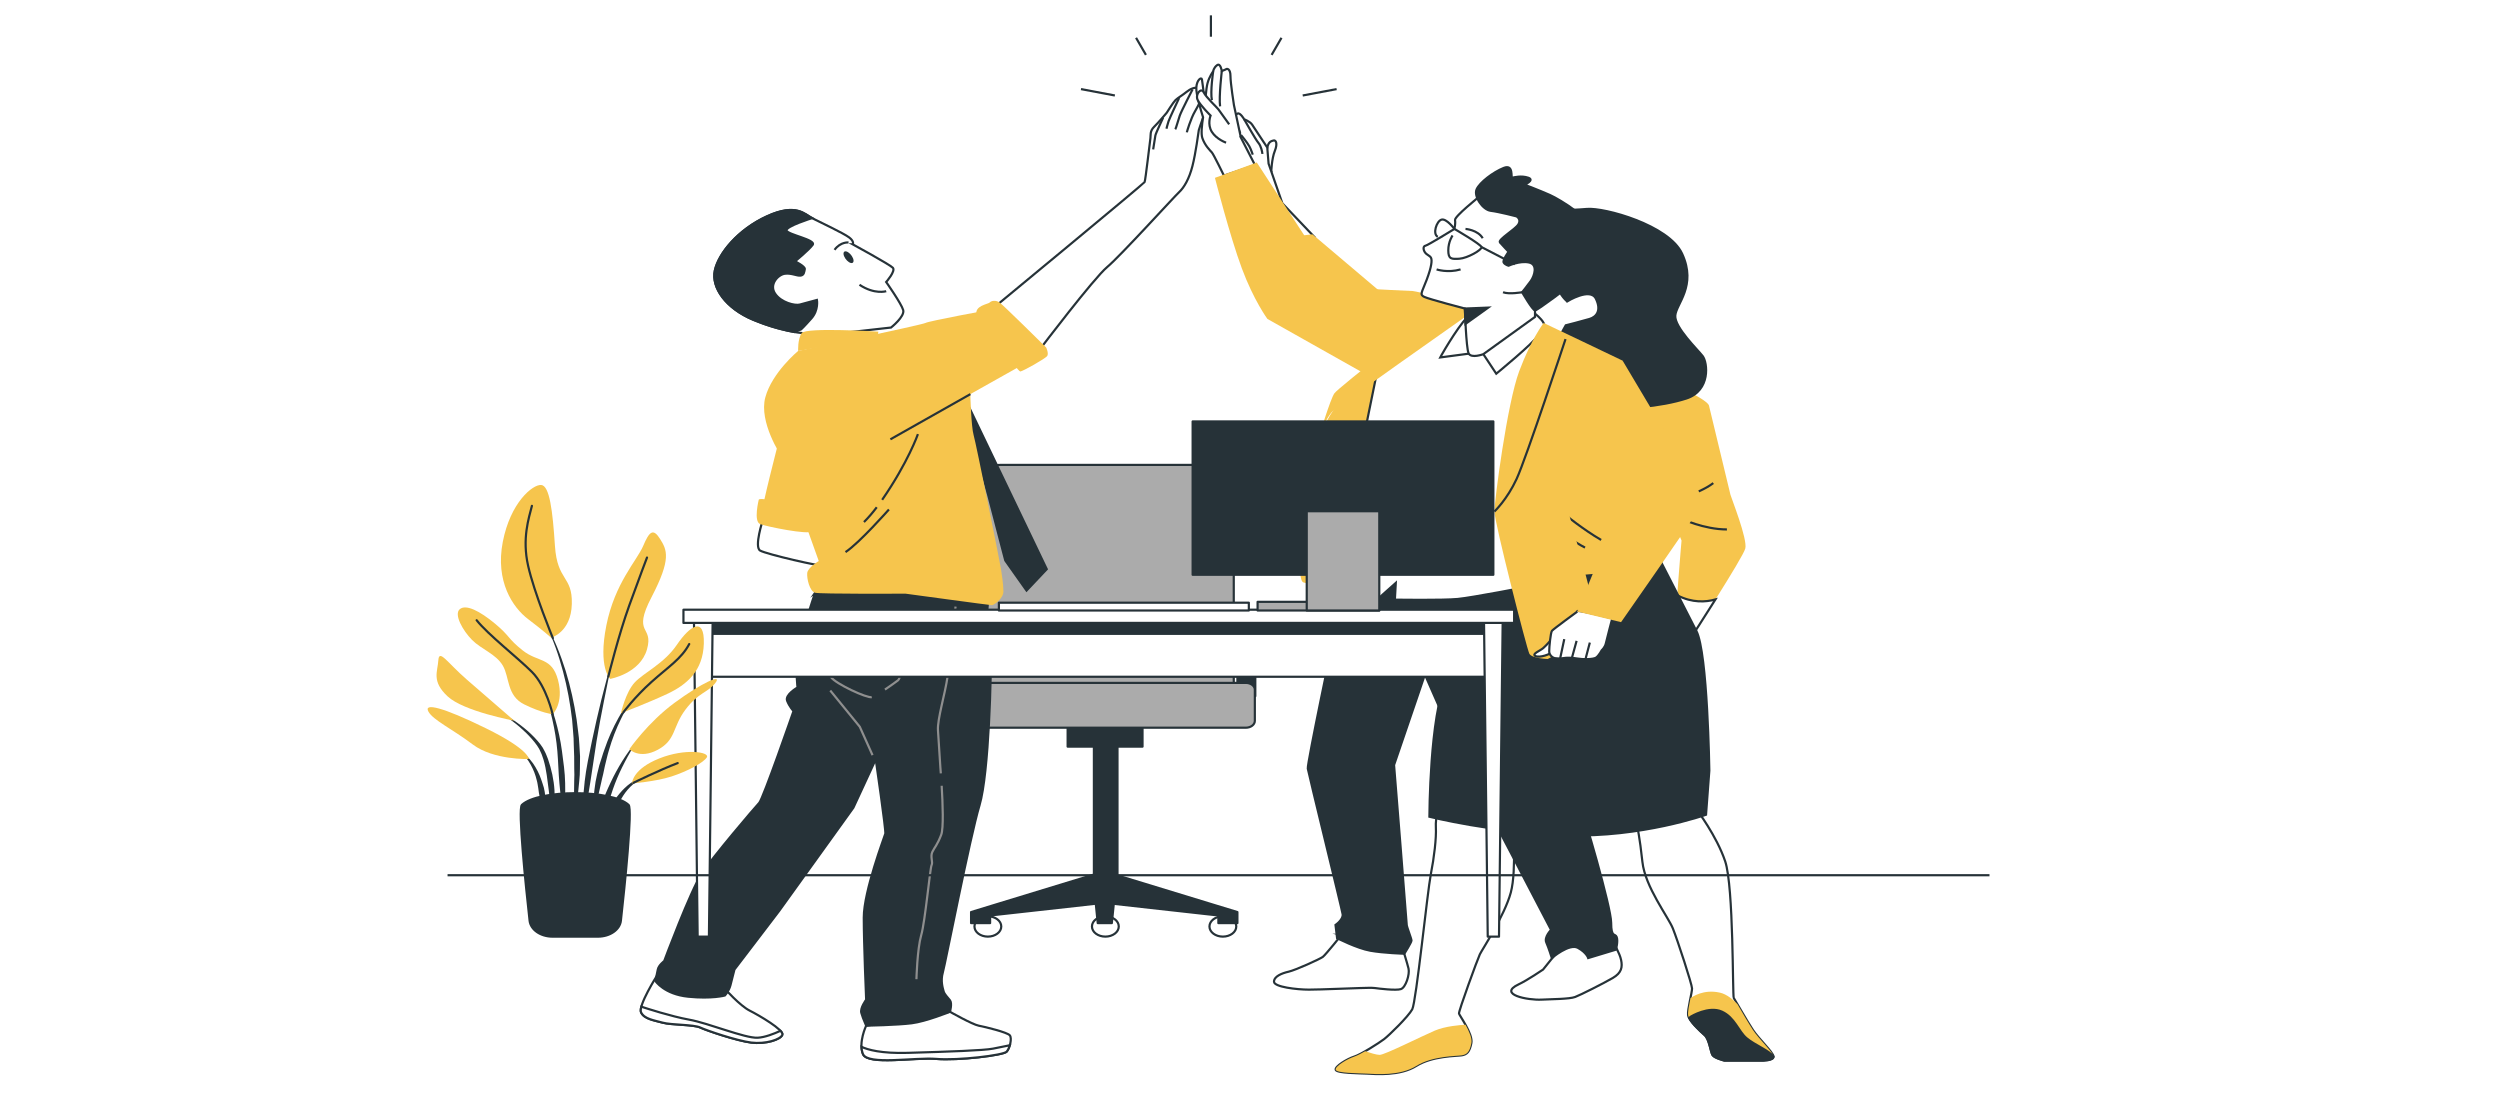 <svg xmlns="http://www.w3.org/2000/svg" width="1140" height="500" viewBox="0 0 1140 500" fill="none"><rect x="0" y="0" width="1140" height="500" fill="#808080" stroke="none"/><g clip-path="url(#clip0_87_2)"><rect width="1140" height="500" fill="white"></rect><path d="M446.381 292.73H438.217V317.443H446.381V292.73Z" fill="#263238" stroke="#263238" stroke-linecap="round" stroke-linejoin="round"></path><path d="M572.418 292.73H564.254V317.443H572.418V292.73Z" fill="#263238" stroke="#263238" stroke-linecap="round" stroke-linejoin="round"></path><path d="M456.082 212.005H551.736C557.731 212.005 562.597 215.687 562.597 220.223V328.077H445.221V220.223C445.221 215.687 450.087 212.005 456.082 212.005Z" fill="#ABABAB" stroke="#263238" stroke-linecap="round" stroke-linejoin="round"></path><path d="M450.463 427.098C453.841 427.098 456.579 425.027 456.579 422.471C456.579 419.915 453.841 417.843 450.463 417.843C447.086 417.843 444.348 419.915 444.348 422.471C444.348 425.027 447.086 427.098 450.463 427.098Z" fill="white" stroke="#263238" stroke-linecap="round" stroke-linejoin="round"></path><path d="M510.16 422.471C510.16 419.917 507.419 417.843 504.045 417.843C500.67 417.843 497.929 419.917 497.929 422.471C497.929 425.024 500.67 427.098 504.045 427.098C507.419 427.098 510.16 425.024 510.16 422.471Z" fill="white" stroke="#263238" stroke-linecap="round" stroke-linejoin="round"></path><path d="M563.742 422.471C563.742 419.917 561 417.843 557.626 417.843C554.251 417.843 551.51 419.917 551.51 422.471C551.51 425.024 554.251 427.098 557.626 427.098C561 427.098 563.742 425.024 563.742 422.471Z" fill="white" stroke="#263238" stroke-linecap="round" stroke-linejoin="round"></path><path d="M509.573 399.205V322.856H498.818V398.715L498.426 398.92L442.811 415.904V420.931H451.488V417.454L499.676 412.085L500.565 420.931H506.997L507.886 412.142L555.577 417.454V420.931H564.254V415.904L509.573 399.205Z" fill="#263238" stroke="#263238" stroke-linecap="round" stroke-linejoin="round"></path><path d="M520.991 331.304H486.842V340.457H520.991V331.304Z" fill="#263238" stroke="#263238" stroke-linecap="round" stroke-linejoin="round"></path><path d="M568.08 311.39H439.753C437.474 311.39 435.626 312.788 435.626 314.513V328.716C435.626 330.441 437.474 331.839 439.753 331.839H568.08C570.359 331.839 572.207 330.441 572.207 328.716V314.513C572.207 312.788 570.359 311.39 568.08 311.39Z" fill="#ABABAB" stroke="#263238" stroke-linecap="round" stroke-linejoin="round"></path><path d="M441.937 278.437H431.935C430.047 278.437 428.516 279.595 428.516 281.024V294.771C428.516 296.2 430.047 297.358 431.935 297.358H441.937C443.826 297.358 445.357 296.2 445.357 294.771V281.024C445.357 279.595 443.826 278.437 441.937 278.437Z" fill="#ABABAB" stroke="#263238" stroke-linecap="round" stroke-linejoin="round"></path><path d="M575.371 278.437H565.368C563.48 278.437 561.949 279.595 561.949 281.024V294.771C561.949 296.2 563.48 297.358 565.368 297.358H575.371C577.259 297.358 578.79 296.2 578.79 294.771V281.024C578.79 279.595 577.259 278.437 575.371 278.437Z" fill="#ABABAB" stroke="#263238" stroke-linecap="round" stroke-linejoin="round"></path><path d="M388.868 111.412C388.868 111.412 389.697 110.158 387.211 108.266C384.726 106.374 373.639 101.142 370.31 99.466C366.981 97.79 363.11 92.547 349.808 98.623C336.507 104.698 327.65 115.607 325.978 123.358C324.321 131.109 330.964 140.547 343.437 145.79C355.909 151.034 365.595 151.866 365.595 151.866L366.981 153.758L406.312 149.358C406.312 149.358 412.684 144.331 411.855 141.39C411.027 138.449 404.098 128.601 404.098 128.601C404.098 128.601 408.526 123.574 407.141 122.104C405.755 120.633 388.853 111.412 388.853 111.412H388.868Z" fill="white" stroke="#263238" stroke-miterlimit="10"></path><path d="M372.524 136.774C372.524 136.774 366.981 138.244 364.767 138.871C362.552 139.498 356.18 138.028 353.409 133.844C350.637 129.661 354.795 125.25 357.837 124.828C360.88 124.406 363.381 125.877 365.038 125.672C366.695 125.466 366.695 123.996 366.981 122.742C367.252 121.488 362.552 119.174 362.552 119.174C362.552 119.174 368.924 113.931 370.581 111.628C372.238 109.326 359.223 107.012 358.666 105.131C358.109 103.25 370.295 99.466 370.295 99.466C366.966 97.79 363.095 92.547 349.793 98.623C336.492 104.698 327.635 115.607 325.963 123.358C324.306 131.109 330.949 140.547 343.422 145.79C351.586 149.221 358.545 150.76 362.387 151.421L365.309 150.19C365.309 150.19 366.695 148.936 370.024 145.163C373.353 141.39 372.524 136.774 372.524 136.774Z" fill="#263238" stroke="#263238" stroke-miterlimit="10"></path><path d="M386.925 110.569C386.925 110.569 383.325 110.147 380.553 113.92" stroke="#263238" stroke-miterlimit="10"></path><path d="M404.113 132.784C404.113 132.784 398.856 134.46 391.926 129.854" stroke="#263238" stroke-miterlimit="10"></path><path d="M388.416 116.712C389.381 118.16 389.501 119.585 388.673 119.904C387.859 120.211 386.413 119.3 385.449 117.852C384.485 116.404 384.364 114.979 385.193 114.66C386.006 114.353 387.452 115.264 388.416 116.712Z" fill="#263238"></path><path d="M400.512 151.239C400.512 151.239 367.553 149.141 365.61 151.866C363.667 154.59 363.953 160.038 363.953 160.038L400.241 153.746L400.512 151.227V151.239Z" fill="#F6C54D"></path><path d="M454.154 139.464C454.154 139.464 521.533 83.828 521.94 83.018C522.347 82.209 524.38 64.233 524.591 62.991C524.787 61.737 524.26 59.799 526.248 57.861C528.237 55.935 532.018 51.421 532.018 51.421C532.018 51.421 535.015 46.634 536.009 45.665C537.004 44.696 539.474 43.237 541.071 41.903C542.683 40.57 545.078 39.521 546.358 40.273C547.639 41.026 548.241 44.172 548.241 44.172C548.241 44.172 549.928 44.194 550.44 46.144C550.968 48.093 546.825 58.272 546.659 59.309C546.494 60.346 545.243 69.944 543.752 75.723C542.276 81.502 539.956 85.514 537.666 87.623C535.377 89.732 510.989 116.644 504.858 121.785C498.727 126.926 474.505 158.853 474.505 158.853L454.169 139.464H454.154Z" fill="white" stroke="#263238" stroke-miterlimit="10"></path><path d="M530.361 53.712C530.361 53.712 527.001 60.825 526.851 61.794C526.7 62.763 525.841 68.131 525.841 68.131" stroke="#263238" stroke-miterlimit="10"></path><path d="M537.681 44.685C537.681 44.685 533.328 53.883 532.846 55.319C532.349 56.756 531.912 58.694 531.912 58.694" stroke="#263238" stroke-miterlimit="10"></path><path d="M548.226 44.172C548.226 44.172 546.915 47.42 544.957 50.703C542.999 53.986 541.236 60.062 541.191 60.347" stroke="#263238" stroke-miterlimit="10"></path><path d="M543.797 40.798C543.797 40.798 538.691 50.623 537.968 52.732C537.245 54.841 536.266 58.511 535.919 58.979" stroke="#263238" stroke-miterlimit="10"></path><path d="M436.319 174.014L477.322 259.526L468.103 269.284L458.417 255.582L450.795 226.379L436.319 174.014Z" fill="#263238" stroke="#263238" stroke-miterlimit="10"></path><path d="M347.865 237.083C347.865 237.083 343.798 249.394 346.615 251.058C349.432 252.711 375.1 258.638 375.718 257.931C376.35 257.224 376.034 249.405 375.401 247.273C374.769 245.142 370.084 242.304 370.084 242.304L347.865 237.094V237.083Z" fill="white" stroke="#263238" stroke-miterlimit="10"></path><path d="M355.066 201.325C355.066 201.325 346.931 232.592 347.549 233.777C348.182 234.963 369.15 236.855 369.15 236.855L355.066 201.325Z" fill="#F6C54D"></path><path d="M345.997 227.85C345.997 227.85 343.497 237.801 346.63 238.987C349.763 240.172 368.532 243.956 370.099 242.304C371.666 240.651 369.466 233.538 369.466 233.538C369.466 233.538 347.564 225.958 345.997 227.85Z" fill="#F6C54D"></path><path d="M433.185 461.374C433.185 461.374 443.384 467.153 446.291 467.712C449.198 468.259 459.396 470.744 460.481 472.123C461.565 473.502 460.481 477.902 459.02 479.555C457.558 481.208 436.816 483.681 426.994 482.861C417.173 482.04 395.692 485.893 393.508 480.661C391.324 475.429 394.969 467.712 394.969 467.712C394.969 467.712 426.633 462.48 433.185 461.374Z" fill="white" stroke="#263238" stroke-miterlimit="10"></path><path d="M452.843 478.176C448.837 478.996 432.824 479.555 413.904 480.102C401.853 480.455 395.722 478.688 392.845 477.355C392.89 478.495 393.101 479.623 393.523 480.66C395.707 485.892 417.188 482.04 427.009 482.86C436.831 483.681 457.588 481.208 459.035 479.555C459.607 478.894 460.134 477.799 460.481 476.637C457.905 477.15 454.832 477.765 452.843 478.176Z" fill="white" stroke="#263238" stroke-miterlimit="10"></path><path d="M299.617 444.846C299.617 444.846 290.88 458.615 292.341 461.647C293.802 464.679 298.171 465.227 302.163 466.332C306.154 467.438 316.352 467.153 319.275 468.532C322.197 469.911 336.01 474.596 342.563 475.417C349.116 476.238 356.03 474.038 356.753 471.838C357.476 469.638 346.193 463.027 341.825 460.827C337.457 458.627 330.542 450.91 330.542 450.91L299.602 444.846H299.617Z" fill="white" stroke="#263238" stroke-miterlimit="10"></path><path d="M314.168 464.952C306.064 463.482 294.811 459.834 292.446 459.048C292.145 460.176 292.07 461.088 292.341 461.647C293.802 464.679 298.17 465.226 302.162 466.332C306.169 467.437 316.352 467.152 319.275 468.532C322.197 469.911 336.01 474.596 342.563 475.416C349.116 476.237 356.03 474.037 356.753 471.837C356.903 471.404 356.557 470.777 355.894 470.059C352.851 471.45 348.709 473.057 345.47 473.205C339.641 473.479 323.266 466.594 314.168 464.941V464.952Z" fill="white" stroke="#263238" stroke-miterlimit="10"></path><path d="M371.696 270.299C371.696 270.299 363.667 293.666 363.305 300.277C362.944 306.888 363.667 313.5 363.667 313.5C363.667 313.5 357.837 316.805 358.937 319.564C360.022 322.322 361.844 324.248 361.844 324.248C361.844 324.248 348.016 364.178 346.193 366.116C344.371 368.053 325.089 390.623 319.983 398.34C314.891 406.057 302.87 438.246 302.87 438.246C302.87 438.246 300.325 440.173 299.963 442.099C299.602 444.026 298.878 447.331 298.878 447.331C298.878 447.331 302.885 453.395 313.806 454.49C324.728 455.595 330.542 453.942 330.542 453.942C330.542 453.942 332.365 452.016 333.088 449.258C333.811 446.499 334.911 442.099 334.911 442.099L355.292 415.381L389.139 368.316L399.338 346.282C399.338 346.282 404.068 378.78 403.706 380.159C403.344 381.538 393.885 406.296 393.885 418.413C393.885 430.53 394.969 455.869 394.969 455.869C394.969 455.869 392.062 459.722 392.785 461.933L393.508 464.133L394.969 467.712C394.969 467.712 409.159 467.438 415.712 466.606C422.264 465.786 433.185 461.374 433.185 461.374C433.185 461.374 434.27 457.522 433.185 456.142C432.101 454.763 430.64 453.384 430.278 452.016C429.917 450.637 428.817 447.331 429.917 443.478C431.001 439.626 442.284 381.812 446.652 367.221C451.021 352.62 452.105 305.532 451.744 296.994C451.382 288.457 449.921 282.393 449.921 282.393L450.644 272.476C450.644 272.476 430.263 265.865 412.789 265.044C395.316 264.223 374.211 266.697 374.211 266.697L371.681 270.31L371.696 270.299Z" fill="#263238" stroke="#263238" stroke-miterlimit="10"></path><path d="M378.595 314.879L392.062 331.407L397.876 344.356" stroke="#8F8F8F" stroke-miterlimit="10"></path><path d="M403.54 314.446C406.086 312.736 408.602 310.901 409.521 310.205C411.343 308.826 413.889 289.825 414.25 289.004" stroke="#8F8F8F" stroke-miterlimit="10"></path><path d="M376.772 291.466C376.772 291.466 376.772 305.783 378.957 308.815C381.141 311.847 395.331 318.458 397.515 317.899" stroke="#8F8F8F" stroke-miterlimit="10"></path><path d="M380.779 285.14C380.779 285.14 400.437 282.667 413.166 285.961" stroke="#263238" stroke-miterlimit="10"></path><path d="M429.404 358.308C429.886 366.389 430.323 377.765 429.179 380.706C427.356 385.391 426.271 386.212 425.172 388.423C424.087 390.623 425.533 393.108 424.81 394.487C424.087 395.866 421.903 420.077 420.08 426.403C418.257 432.741 417.896 446.51 417.896 446.51" stroke="#8F8F8F" stroke-miterlimit="10"></path><path d="M435.731 276.602C435.731 276.602 433.185 300.835 432.086 308.552C431.001 316.269 427.356 328.101 427.717 333.059C428.079 338.018 428.802 349.861 428.802 349.861C428.802 349.861 428.892 350.921 429.013 352.665" stroke="#8F8F8F" stroke-miterlimit="10"></path><path d="M418.619 450.078V456.416C418.619 456.416 421.526 456.963 420.803 459.174C420.08 461.374 417.534 463.027 417.534 463.027" stroke="#263238" stroke-miterlimit="10"></path><path d="M363.938 160.039C363.938 160.039 352.023 169.887 348.98 181.206C345.937 192.525 356.18 207.834 356.18 207.834L373.353 255.833C373.353 255.833 368.367 258.763 368.096 261.282C367.824 263.801 369.21 269.671 371.696 270.298C374.196 270.925 412.97 270.72 412.97 270.72C412.97 270.72 451.473 275.963 452.301 275.963C453.13 275.963 457.558 273.034 457.558 269.671C457.558 266.309 456.73 261.498 456.444 259.401C456.157 257.304 445.086 202.18 443.971 198.407C442.856 194.634 442.465 179.724 442.465 179.724L465.662 166.696L469.624 162.832L451.879 141.151C451.879 141.151 423.454 146.406 422.068 147.25C420.683 148.093 363.893 160.039 363.893 160.039H363.938Z" fill="#F6C54D"></path><path d="M445.372 143.727C445.372 143.727 464.126 169.511 465.256 169.408C466.386 169.306 476.81 163.492 477.548 162.296C478.301 161.099 477.051 158.454 477.051 158.454C477.051 158.454 457.543 139.145 455.781 137.925C454.018 136.706 452 137.161 451.307 137.937C450.614 138.712 444.091 139.384 445.357 143.727H445.372Z" fill="#F6C54D"></path><path d="M442.495 179.725L406.011 200.333" stroke="#263238" stroke-miterlimit="10"></path><path d="M399.804 231.304C397.922 233.777 395.978 236.068 393.975 238.052" stroke="#263238" stroke-miterlimit="10"></path><path d="M418.574 197.95C418.574 197.95 414.13 210.717 402.26 227.917" stroke="#263238" stroke-miterlimit="10"></path><path d="M405.348 232.317C405.348 232.317 391.866 247.614 385.554 251.752" stroke="#263238" stroke-miterlimit="10"></path><path d="M579.694 78.321C579.694 78.321 579.89 72.348 581.321 68.814C582.737 65.292 581.727 63.753 580.718 64.061C579.709 64.369 578.489 64.517 577.886 67.275C577.284 70.034 577.073 71.413 577.073 73.1C577.073 74.787 579.709 78.309 579.709 78.309L579.694 78.321Z" fill="white" stroke="#263238" stroke-miterlimit="10"></path><path d="M557.806 60.903C558.168 60.425 560.473 62.305 562.069 63.411C561.437 62.431 561.271 62.374 560.247 60.687C559.027 58.692 559.253 57.541 559.433 57.005C559.976 55.409 564.299 58.954 565.564 60.801C564.916 59.319 563.591 56.241 563.29 55.318C562.883 54.087 563.094 52.411 564.299 51.796C565.519 51.18 567.342 54.406 567.342 54.406C567.342 54.406 569.978 55.329 570.987 56.857L577.871 67.275L578.474 74.627L584.755 92.717L599.337 108.048L583.249 113.964L573.819 97.014C573.819 97.014 571.394 95.487 569.571 93.333C568.245 91.771 567.025 85.98 566.302 81.296C565.941 80.52 565.414 79.267 565.067 77.716C564.48 75.106 563.41 68.996 563.41 68.996C563.41 68.996 560.322 66.204 558.65 64.323C557.671 63.206 557.339 61.53 557.821 60.903H557.806Z" fill="white" stroke="#263238" stroke-miterlimit="10"></path><path d="M565.926 61.61C565.926 61.61 568.697 64.893 569.707 66.751C570.535 68.279 571.258 70.524 571.258 70.524" stroke="#263238" stroke-miterlimit="10"></path><path d="M567.342 54.406C567.342 54.406 572.614 63.753 573.819 65.132C575.039 66.512 575.642 69.43 575.642 70.193" stroke="#263238" stroke-miterlimit="10"></path><path d="M562.069 63.411C562.069 63.411 566.001 66.204 566.483 67.013C566.965 67.822 568.502 72.234 568.502 72.234" stroke="#263238" stroke-miterlimit="10"></path><path d="M689.688 374.96C689.688 374.96 691.737 396.526 688.92 407.013C686.103 417.499 675.83 433.036 674.805 435.179C673.781 437.31 665.044 461.202 665.3 462.182C665.556 463.162 671.717 471.506 670.949 475.587C670.181 479.668 668.9 480.83 666.581 481.218C664.276 481.605 653.234 481.412 645.793 486.074C638.351 490.736 627.31 489.767 623.454 489.573C619.597 489.379 609.595 489.379 609.083 487.829C608.571 486.279 614.476 482.779 617.549 481.811C620.622 480.842 628.846 475.598 631.151 473.843C633.456 472.088 642.193 463.55 643.985 460.244C645.778 456.939 650.914 406.443 652.451 398.669C653.987 390.895 655.012 382.163 654.756 377.308C654.5 372.452 656.036 369.728 656.036 369.728L689.658 374.971L689.688 374.96Z" fill="white" stroke="#263238" stroke-miterlimit="10"></path><path d="M617.564 481.799C618.709 481.435 620.546 480.488 622.535 479.36C624.689 480.089 627.702 481.024 629.118 481.024C631.422 481.024 648.369 472.475 654.274 469.956C659.064 467.916 665.858 467.391 668.268 467.277C669.834 470.104 671.371 473.444 670.964 475.598C670.196 479.679 668.916 480.842 666.596 481.229C664.291 481.617 653.249 481.423 645.808 486.085C638.367 490.747 627.325 489.778 623.469 489.585C619.613 489.391 609.61 489.391 609.098 487.841C608.586 486.29 614.491 482.791 617.564 481.822V481.799Z" fill="#F6C54D"></path><path d="M773.713 369.237C773.713 369.237 782.766 381.115 786.683 392.753C790.599 404.402 789.997 454.18 790.599 455.092C791.202 456.004 796.64 465.602 799.351 469.705C802.063 473.82 808.706 479.975 808.706 481.81C808.706 483.646 803.87 483.634 802.966 483.634H786.366C786.366 483.634 781.847 482.494 780.928 481.127C780.024 479.759 779.422 473.82 777.313 471.996C775.204 470.172 770.067 465.374 769.766 462.866C769.465 460.358 771.574 452.596 771.574 450.761C771.574 448.925 764.931 428.613 762.822 423.358C760.713 418.103 750.153 404.402 748.933 392.992C747.713 381.582 746.523 376.555 746.523 376.555L773.683 369.249L773.713 369.237Z" fill="white" stroke="#263238" stroke-miterlimit="10"></path><path d="M784.167 452.608C787.586 453.36 790.584 456.107 792.271 457.897C794.244 461.294 797.468 466.833 799.366 469.706C802.078 473.821 808.721 479.976 808.721 481.811C808.721 483.646 803.885 483.635 802.981 483.635H786.381C786.381 483.635 781.862 482.495 780.943 481.127C780.04 479.76 779.437 473.821 777.328 471.997C775.219 470.173 770.083 465.374 769.781 462.867C769.6 461.373 770.278 458.034 770.851 455.184C771.785 454.477 776.846 451.001 784.152 452.619L784.167 452.608Z" fill="#F6C54D"></path><path d="M802.981 483.635H786.381C786.381 483.635 781.862 482.495 780.943 481.127C780.04 479.759 779.437 473.821 777.328 471.997C775.551 470.458 771.634 466.822 770.263 464.2L771.077 463.551C771.077 463.551 779.196 458.604 785.146 461.305C791.096 464.007 792.678 470.299 796.444 473.445C800.21 476.591 806.521 478.927 808.721 481.811C808.721 483.635 803.885 483.635 802.981 483.635Z" fill="#263238" stroke="#263238" stroke-miterlimit="10"></path><path d="M779.392 185.355C779.392 185.355 788.792 224.293 789.078 225.569C789.364 226.846 796.971 245.847 795.856 250.122C794.727 254.396 771.303 290.473 771.303 290.473C771.303 290.473 765.383 282.996 764.524 282.574C763.665 282.152 766.784 246.497 766.784 246.497L757.474 223.654C757.474 223.654 757.414 200.367 761.436 195.91C765.458 191.453 777.78 183.132 779.392 185.366V185.355Z" fill="#F6C54D"></path><path d="M760.472 228.51C760.472 228.51 773.818 225.923 781.26 220.292" stroke="#263238" stroke-miterlimit="10"></path><path d="M766.678 236.489C766.678 236.489 776.921 241.425 787.466 241.425" stroke="#263238" stroke-miterlimit="10"></path><path d="M782.239 273.352C776.575 282.346 771.303 290.473 771.303 290.473C771.303 290.473 765.383 282.995 764.524 282.574C764.208 282.414 764.434 277.558 764.84 271.46C771.664 275.005 777.855 274.572 782.239 273.352Z" fill="white" stroke="#263238" stroke-miterlimit="10"></path><path d="M755.275 252.048C755.275 252.048 768.441 277.718 773.562 287.76C778.699 297.802 779.452 351.421 779.452 351.421L777.946 371.517C777.946 371.517 748.376 382.027 714.573 380.876C680.771 379.736 651.803 372.429 651.803 372.429C651.803 372.429 651.954 325.9 659.501 310.375C667.048 294.85 672.47 279.085 672.47 279.085L675.001 255.023L755.275 252.059V252.048Z" fill="#263238" stroke="#263238" stroke-miterlimit="10"></path><path d="M771.89 197.926C771.348 198.941 758.318 231.119 758.318 231.119C758.318 231.119 755.215 238.802 754.929 239.657C754.642 240.512 755.486 250.542 755.772 251.397C756.058 252.252 758.122 249.972 757.278 252.97C756.435 255.957 752.759 256.173 750.5 257.028C748.24 257.883 731.038 262.579 712.976 262.363C694.915 262.146 674.61 259.376 674.61 259.376C674.61 259.376 671.506 255.102 670.949 253.187C670.392 251.261 671.973 246.918 671.973 246.918L664.396 200.97C664.396 200.97 632.989 169.555 628.696 167.321C624.403 165.087 618.784 161.849 617.172 160.835C615.56 159.82 613.948 157.792 612.879 155.557C611.809 153.323 583.234 113.964 583.234 113.964C583.234 113.964 590.464 108.082 592.347 107.672C594.23 107.261 598.508 106.862 598.508 106.862L635.655 138.311C635.655 138.311 642.886 140.944 644.497 141.56C646.109 142.164 645.838 145.618 645.838 145.618L657.136 149.448L695.051 158.51L713.157 161.815C713.157 161.815 764.358 176.417 767.567 177.637C770.791 178.856 779.633 183.313 779.362 185.342C779.091 187.371 774.27 195.681 774.27 195.681" fill="#F6C54D"></path><path d="M694.147 226.457C702.402 234.812 713.428 244.9 722.768 249.699" stroke="#263238" stroke-miterlimit="10"></path><path d="M681.87 213.188C681.87 213.188 685.772 217.771 691.571 223.812" stroke="#263238" stroke-miterlimit="10"></path><path d="M733.147 247.909C734.608 248.673 736.069 249.368 737.455 249.915" stroke="#263238" stroke-miterlimit="10"></path><path d="M713.745 234.756C713.745 234.756 721.774 241.344 730.119 246.223" stroke="#263238" stroke-miterlimit="10"></path><path d="M639.165 146.644C639.165 146.644 626.828 157.392 627.099 154.144C627.37 150.895 626.029 150.895 630.051 148.467" stroke="#263238" stroke-miterlimit="10"></path><path d="M712.058 104.743C712.058 104.743 697.009 111.525 695.729 113.702C694.448 115.879 693.816 121.214 692.204 122.422C690.607 123.63 681.328 125.329 681.644 127.027C681.961 128.726 685.485 133.809 685.485 133.809C685.485 133.809 684.853 150.041 684.853 151.249C684.853 152.458 686.766 153.187 688.694 153.427C690.607 153.666 695.096 154.635 695.096 154.635V158.51C695.096 158.51 707.584 161.656 708.864 161.656C710.145 161.656 718.46 162.135 718.46 162.135C718.46 162.135 735.421 153.655 740.859 141.549C746.297 129.444 740.859 119.994 734.773 114.42C728.688 108.846 712.042 104.731 712.042 104.731L712.058 104.743Z" fill="white" stroke="#263238" stroke-miterlimit="10"></path><path d="M714.618 137.446C714.618 137.446 725.178 130.903 727.739 136.237C730.3 141.56 728.055 144.467 724.862 145.436C721.668 146.405 713.986 148.343 713.986 148.343C713.986 148.343 706.62 161.178 705.987 166.512C705.354 171.847 700.865 175.962 703.11 179.586C705.354 183.223 708.548 184.67 724.229 185.878C739.91 187.087 757.776 185.343 768.983 181.707C780.19 178.07 778.639 165.281 776.409 162.374C774.165 159.468 763.605 149.3 763.921 143.966C764.238 138.642 773.848 130.435 767.025 115.674C760.999 102.634 731.58 94.552 723.581 95.282C715.582 96.011 708.533 95.282 708.533 99.157C708.533 103.033 708.849 106.909 714.287 112.232C719.725 117.555 716.531 121.681 715.251 122.65C713.971 123.619 709.813 126.765 710.446 130.641C711.078 134.516 714.603 137.423 714.603 137.423L714.618 137.446Z" fill="#263238" stroke="#263238" stroke-miterlimit="10"></path><path d="M696.12 138.882C696.12 138.882 695.006 142.518 687.609 141.401" stroke="#263238" stroke-miterlimit="10"></path><path d="M700.926 119.573C700.926 119.573 700.187 116.917 696.482 116.917" stroke="#263238" stroke-miterlimit="10"></path><path d="M694.569 122.696C693.846 123.802 693.695 124.862 694.237 125.078C694.78 125.283 695.819 124.554 696.557 123.448C697.295 122.343 697.431 121.283 696.889 121.066C696.346 120.849 695.307 121.59 694.569 122.696Z" fill="#263238"></path><path d="M565.82 62.659L562.672 47.909C562.672 47.909 561.09 37.924 561.09 34.641C561.09 31.358 559.509 31.062 558.921 31.666L557.144 32.407C557.144 32.407 556.556 28.532 554.975 29.729C553.393 30.925 553.197 32.555 553.197 32.555C553.197 32.555 551.42 34.938 550.636 37.924C550.305 39.166 550.049 41.161 549.853 43.099L548.859 42.096C548.859 42.096 548.271 37.183 548.075 36.135C547.88 35.086 545.71 36.283 545.515 40.01C545.364 42.917 547.608 50.371 548.603 53.495C548.075 56.846 547.608 61.018 548.271 62.956C549.446 66.386 551.811 68.621 552.61 69.51C553.408 70.399 558.123 80.088 558.123 80.088L572.298 75.323L565.805 62.659H565.82Z" fill="white" stroke="#263238" stroke-miterlimit="10"></path><path d="M560.503 56.698C560.503 56.698 556.36 50.885 555.577 49.847C554.794 48.799 550.064 44.479 548.874 42.096C547.699 39.714 544.942 42.985 546.117 45.527C547.292 48.058 552.022 52.686 552.022 52.686C552.022 52.686 550.44 56.709 552.61 60.14C554.779 63.571 559.102 65.053 559.102 65.053" fill="white"></path><path d="M560.503 56.698C560.503 56.698 556.36 50.885 555.577 49.847C554.794 48.799 550.064 44.479 548.874 42.096C547.699 39.714 544.942 42.985 546.117 45.527C547.292 48.058 552.022 52.686 552.022 52.686C552.022 52.686 550.44 56.709 552.61 60.14C554.779 63.571 559.102 65.053 559.102 65.053" stroke="#263238" stroke-miterlimit="10"></path><path d="M557.144 32.407C557.144 32.407 555.758 44.034 556.36 48.502" stroke="#263238" stroke-miterlimit="10"></path><path d="M553.212 32.555C553.212 32.555 551.826 41.799 552.625 45.675" stroke="#263238" stroke-miterlimit="10"></path><path d="M670.09 139.099C670.09 139.099 645.823 132.704 644.196 132.704C642.569 132.704 625.578 131.781 625.578 131.781L605.483 123.836L573.096 74.081L554.01 81.091C554.01 81.091 560.819 107.707 566.272 122.354C571.725 137.002 577.946 145.437 577.946 145.437L621.284 169.841L623.469 172.11L670.09 139.099Z" fill="#F6C54D"></path><path d="M601.385 199.341C601.385 199.341 592.392 229.045 592.392 244.935C592.392 260.825 592.935 264.951 594.306 265.567C595.661 266.182 611.207 268.245 612.578 268.04C613.948 267.835 618.031 266.798 618.031 266.798C618.031 266.798 637.93 195.419 640.114 186.551C642.298 177.683 645.296 158.294 645.296 158.294C645.296 158.294 622.399 173.146 616.118 178.31C609.836 183.474 610.393 183.679 607.667 187.589C604.94 191.498 601.4 199.352 601.4 199.352L601.385 199.341Z" fill="#F6C54D"></path><path d="M611.779 426.254C611.779 426.254 604.473 435.396 603.193 436.353C601.913 437.311 590.796 442.372 587.617 443.09C584.439 443.808 580.944 445.255 580.944 447.661C580.944 450.066 591.428 451.274 596.836 451.274C602.244 451.274 618.136 450.556 620.034 450.556C621.932 450.556 625.442 450.316 627.024 450.556C628.62 450.795 636.559 451.764 638.788 451.035C641.018 450.316 642.916 444.298 642.283 441.654C641.65 439.009 639.737 432.991 639.737 432.991L611.764 426.254H611.779Z" fill="white" stroke="#263238" stroke-miterlimit="10"></path><path d="M709.045 435.384L703.637 442.121C703.637 442.121 696.527 446.965 692.505 448.857C682.759 453.462 696.648 456.164 702.989 455.833C707.448 455.605 715.703 455.594 718.249 454.625C720.794 453.667 731.279 448.367 735.421 445.962C739.549 443.557 739.865 440.912 739.232 437.789C738.6 434.666 735.738 429.856 735.738 429.856C735.738 429.856 718.896 425.764 714.121 428.647C709.346 431.531 709.03 435.384 709.03 435.384H709.045Z" fill="white" stroke="#263238" stroke-miterlimit="10"></path><path d="M615.831 259.833L608.616 288.501C608.616 288.501 595.993 348.298 596.354 350.475C596.716 352.664 611.885 414.422 612.246 416.872C612.608 419.323 608.993 421.785 608.993 421.785L609.716 427.792C609.716 427.792 618.739 432.432 624.87 433.526C631 434.62 640.385 434.894 640.385 434.894C640.385 434.894 643.639 429.707 643.639 428.887C643.639 428.066 641.47 422.606 641.47 421.785C641.47 420.964 635.685 348.834 635.685 348.834L649.755 307.605C649.755 307.605 668.885 351.284 670.678 354.294C672.486 357.292 707.282 424.031 707.282 424.031C707.282 424.031 704.029 427.302 705.113 429.764C706.198 432.226 707.644 436.866 707.644 436.866C707.644 436.866 715.582 430.038 719.544 432.226C723.506 434.415 724.229 436.866 724.229 436.866L736.852 433.047C736.852 433.047 737.937 429.228 737.214 427.314C736.491 425.399 734.683 427.861 734.683 420.759C734.683 413.658 722.256 371.221 719.725 364.678C717.194 358.124 706.74 345.836 706.74 345.836L702.055 279.758V264.472L615.816 259.833H615.831Z" fill="#263238" stroke="#263238" stroke-miterlimit="10"></path><path d="M676.523 142.427C676.523 142.427 667.213 140.193 663.417 141.469C659.621 142.746 628.394 167.834 627.973 169.43C627.551 171.026 612.065 249.54 609.535 255.593C607.004 261.645 620.908 269.305 620.908 269.305L629.328 272.178L636.484 265.806L636.062 273.454C636.062 273.454 657.964 273.773 664.713 273.135C671.446 272.497 697.566 267.402 697.566 267.402C697.566 267.402 703.05 198.542 703.471 197.266C703.893 195.989 708.111 152.321 708.111 152.321L700.112 148.491L676.523 142.438V142.427Z" fill="white" stroke="#263238" stroke-miterlimit="10"></path><path d="M676.402 161.496L682.292 170.41C682.292 170.41 699.404 156.401 701.362 153.005C703.321 149.608 705.008 149.391 703.893 147.271C702.778 145.151 699.962 143.031 699.962 143.031C699.962 143.031 673.871 142.392 670.512 143.669C667.153 144.946 657.889 160.858 657.332 161.93L656.774 162.99L674.444 160.653L676.402 161.496Z" fill="white" stroke="#263238" stroke-miterlimit="10"></path><path d="M668.464 144.263C668.464 144.263 610.665 184.899 607.667 187.589C604.669 190.279 601.4 199.352 601.4 199.352C601.4 199.352 606.582 182.026 608.495 179.336C610.408 176.658 651.291 144.889 651.291 144.889L662.197 139.11L673.374 141.174L668.464 144.263Z" fill="#F6C54D"></path><path d="M674.715 89.537C674.715 89.537 663.206 98.668 663.493 100.366C663.779 102.065 663.206 104.401 663.206 104.401C663.206 104.401 651.14 111.833 650.026 112.038C648.911 112.255 648.911 113.737 649.739 115.013C650.583 116.29 651.984 116.495 652.541 117.555C653.099 118.615 652.828 121.59 650.583 127.529C648.339 133.468 647.224 134.323 649.468 135.383C651.713 136.443 667.981 140.695 667.981 140.695C667.981 140.695 668.539 158.522 669.669 161.075C670.783 163.617 676.402 161.497 676.402 161.497L699.961 144.513V141.538L718.475 124.771C718.475 124.771 723.521 110.978 717.917 104.39C712.314 97.813 682.849 88.466 682.006 88.261C681.162 88.044 677.231 87.623 674.715 89.537Z" fill="white" stroke="#263238" stroke-miterlimit="10"></path><path d="M695.201 84.226C695.201 84.226 699.977 82.106 696.889 81.046C693.8 79.986 690.441 80.829 689.598 81.046C688.754 81.262 690.441 74.674 685.666 76.589C680.891 78.504 674.73 83.166 673.329 86.357C671.928 89.549 676.131 95.693 679.776 96.126C683.422 96.548 691.556 98.668 691.556 98.668C691.556 98.668 693.801 99.945 692.4 102.281C690.999 104.618 682.864 109.292 683.979 110.557C685.094 111.833 687.911 114.797 687.911 114.797C687.911 114.797 685.109 118.616 685.666 119.676C686.224 120.736 687.911 121.158 687.911 121.158C687.911 121.158 692.957 118.821 697.175 119.676C701.393 120.531 699.705 125.831 698.018 128.168C696.331 130.504 694.087 133.263 694.087 133.263C694.087 133.263 698.862 141.538 699.977 141.538C701.091 141.538 714.844 131.143 720.734 126.469C726.624 121.796 729.155 113.737 727.754 106.943C726.353 100.15 711.485 91.019 706.71 88.899C701.935 86.779 695.201 84.226 695.201 84.226Z" fill="#263238" stroke="#263238" stroke-miterlimit="10"></path><path d="M655.644 108.004C653.114 106.727 655.087 100.789 657.332 100.15C659.576 99.512 663.221 104.391 663.221 104.391C663.221 104.391 675.287 111.401 675.558 112.666C675.845 113.943 669.111 117.761 665.466 117.978C661.82 118.194 660.42 118.194 660.42 114.159C660.42 110.124 662.378 107.366 662.378 107.366" stroke="#263238" stroke-miterlimit="10"></path><path d="M675.558 112.666L690.712 120.52" stroke="#263238" stroke-miterlimit="10"></path><path d="M668.268 104.39C668.268 104.39 673.871 104.811 676.116 108.63" stroke="#263238" stroke-miterlimit="10"></path><path d="M655.087 122.856C655.087 122.856 660.133 124.555 666.023 122.856" stroke="#263238" stroke-miterlimit="10"></path><path d="M694.072 133.263C694.072 133.263 688.182 134.323 685.38 133.263" stroke="#263238" stroke-miterlimit="10"></path><path d="M667.981 140.695L678.647 140.262L668.268 147.694L667.981 140.695Z" fill="#263238" stroke="#263238" stroke-miterlimit="10"></path><path d="M703.893 147.271C703.893 147.271 698.244 154.624 692.746 169.294C687.248 183.975 681.463 228.441 681.463 233.263C681.463 238.085 696.226 295.91 697.386 298.099C698.546 300.287 705.776 300.504 705.776 300.504C705.776 300.504 727.196 289.55 728.356 286.483C729.516 283.417 714.754 231.941 714.754 231.941C714.754 231.941 741.673 165.35 739.94 164.472C738.208 163.594 703.908 147.271 703.908 147.271H703.893Z" fill="#F6C54D"></path><path d="M713.88 154.623C713.88 154.623 695.94 208.949 691.586 218.364C687.248 227.78 681.448 233.262 681.448 233.262" stroke="#263238" stroke-miterlimit="10"></path><path d="M707.885 291.122C707.885 291.122 705.174 294.279 703.712 295.533C702.251 296.798 698.289 298.212 700.172 299.158C702.055 300.104 707.041 298.371 708.292 296.946L707.87 291.11L707.885 291.122Z" fill="white" stroke="#263238" stroke-miterlimit="10"></path><path d="M719.243 278.892C719.243 278.892 708.307 286.871 707.689 287.657C707.072 288.444 706.439 295.066 706.439 296.958C706.439 298.851 708.111 299.956 708.939 300.116C709.768 300.275 711.44 300.275 711.44 300.275L714.151 299.956C714.151 299.956 716.652 299.797 719.153 300.275C721.653 300.743 726.654 300.743 727.904 299.808C729.155 298.862 730.405 296.502 730.405 296.502C730.405 296.502 731.866 295.237 732.273 293.345C732.695 291.453 735.195 281.992 735.195 281.992C735.195 281.992 717.48 277.387 719.258 278.903L719.243 278.892Z" fill="white" stroke="#263238" stroke-miterlimit="10"></path><path d="M711.425 300.264L713.308 291.441" stroke="#263238" stroke-miterlimit="10"></path><path d="M716.848 299.796L718.927 292.228" stroke="#263238" stroke-miterlimit="10"></path><path d="M723.099 300.104L724.967 293.014" stroke="#263238" stroke-miterlimit="10"></path><path d="M739.925 164.471C739.925 164.471 769.435 213.862 773.487 221.533C777.539 229.204 774.361 231.974 773.487 233.946C772.613 235.918 739.202 283.701 739.202 283.701L719.228 278.88L739.805 228.783L724.575 206.954L739.925 164.46V164.471Z" fill="#F6C54D"></path><path d="M492.928 40.626L508.383 43.544" stroke="#263238" stroke-miterlimit="10"></path><path d="M518.039 17.236L522.543 25.033" stroke="#263238" stroke-miterlimit="10"></path><path d="M609.49 40.626L594.034 43.544" stroke="#263238" stroke-miterlimit="10"></path><path d="M584.364 17.236L579.86 25.033" stroke="#263238" stroke-miterlimit="10"></path><path d="M552.173 7V16.746" stroke="#263238" stroke-miterlimit="10"></path><path d="M319.937 308.598L682.217 308.598V281.925L319.937 281.925V308.598Z" fill="white" stroke="#263238" stroke-linecap="round" stroke-linejoin="round"></path><path d="M319.937 289.015L682.217 289.015V281.925L319.937 281.925V289.015Z" fill="#263238" stroke="#263238" stroke-linecap="round" stroke-linejoin="round"></path><path d="M678.406 427.109H683.542L685.244 281.537H676.688L678.406 427.109Z" fill="white" stroke="#263238" stroke-linecap="round" stroke-linejoin="round"></path><path d="M318.13 427.109H323.266L324.984 281.537H316.428L318.13 427.109Z" fill="white" stroke="#263238" stroke-linecap="round" stroke-linejoin="round"></path><path d="M311.652 284.056L690.441 284.056V278.037L311.652 278.037V284.056Z" fill="white" stroke="#263238" stroke-linecap="round" stroke-linejoin="round"></path><path d="M455.495 278.392H569.466V274.835H455.495V278.392Z" fill="white" stroke="#263238" stroke-linecap="round" stroke-linejoin="round"></path><path d="M543.843 262.092H680.966V192.172H543.843V262.092Z" fill="#263238" stroke="#263238" stroke-linecap="round" stroke-linejoin="round"></path><path d="M573.458 278.392H628.952V274.448H573.458V278.392Z" fill="#ABABAB" stroke="#263238" stroke-linecap="round" stroke-linejoin="round"></path><path d="M595.872 278.392H628.952V233.128H595.872V278.392Z" fill="#ABABAB" stroke="#263238" stroke-linecap="round" stroke-linejoin="round"></path><path d="M248.732 284.729C248.732 284.729 248.732 284.615 248.807 284.592C248.867 284.569 248.943 284.592 248.973 284.638C252.904 291.5 255.661 298.704 257.966 305.976C260.195 313.26 261.807 320.657 262.937 328.101L263.645 333.697C263.75 334.632 263.886 335.567 263.976 336.501L264.172 339.306C264.277 341.175 264.428 343.044 264.503 344.925L264.443 350.545L264.368 353.349C264.308 354.283 264.217 355.218 264.142 356.153C263.961 358.022 263.81 359.892 263.585 361.749C263.118 365.477 262.364 369.181 261.611 372.875C261.611 372.92 261.551 372.954 261.476 372.954C261.4 372.954 261.34 372.909 261.34 372.852C261.34 370.971 261.461 369.113 261.506 367.244C261.581 365.386 261.792 363.528 261.762 361.658C261.762 359.8 261.822 357.942 261.837 356.084L261.912 353.303L261.852 350.522L261.822 344.948L261.626 339.385L261.551 336.604C261.506 335.681 261.415 334.746 261.34 333.823L260.888 328.26C260.03 320.862 258.689 313.488 256.731 306.192C254.772 298.909 252.362 291.659 248.762 284.729H248.732Z" fill="#263238"></path><path d="M247.677 313.841C247.677 313.841 247.692 313.739 247.753 313.716C247.828 313.693 247.888 313.716 247.918 313.773C250.042 318.401 251.729 323.131 253.161 327.919C254.531 332.706 255.601 337.562 256.249 342.452C256.896 347.319 257.619 352.198 257.71 357.099C257.815 362.001 257.71 366.902 257.017 371.792C257.017 371.838 256.957 371.872 256.896 371.883C256.821 371.883 256.761 371.849 256.746 371.792C255.992 366.913 255.541 362.046 255.089 357.179C254.637 352.312 254.576 347.444 254.155 342.577C253.763 337.733 252.965 332.9 251.865 328.101C250.78 323.302 249.44 318.526 247.662 313.83L247.677 313.841Z" fill="#263238"></path><path d="M226.347 324.088C226.347 324.088 226.468 324.031 226.528 324.054C231.861 326.608 236.636 329.833 240.793 333.47C242.842 335.316 244.74 337.242 246.367 339.34L247.512 340.981L248.415 342.68C248.732 343.238 248.958 343.819 249.199 344.401C249.425 344.982 249.681 345.563 249.892 346.145C251.488 350.818 252.558 355.594 252.844 360.382C253.1 365.169 252.98 369.968 252.136 374.721C252.136 374.767 252.076 374.801 252.016 374.801C251.94 374.801 251.88 374.767 251.88 374.71L250.253 360.519C249.605 355.822 249.214 351.103 247.873 346.521C247.707 345.951 247.482 345.393 247.301 344.823C247.105 344.253 246.924 343.694 246.638 343.147L245.87 341.506L244.891 339.955C243.444 337.904 241.682 335.943 239.784 334.085C235.973 330.369 231.499 326.972 226.392 324.225C226.392 324.225 226.317 324.134 226.362 324.088H226.347Z" fill="#263238"></path><path d="M236.666 342.326C239.573 343.751 241.516 345.985 243.158 348.231C244.71 350.522 245.945 352.961 246.789 355.458C247.045 356.073 247.241 356.7 247.421 357.327L248.009 359.219C248.31 360.485 248.536 361.773 248.641 363.049C248.656 364.337 248.717 365.625 248.596 366.902C248.461 368.19 248.265 369.467 247.933 370.732C247.933 370.766 247.888 370.8 247.828 370.812C247.753 370.812 247.692 370.789 247.677 370.732C247.271 369.467 246.999 368.213 246.774 366.959C246.517 365.705 246.246 364.463 246.05 363.22C245.809 361.978 245.599 360.747 245.463 359.504C245.237 358.273 245.117 357.019 244.755 355.8C244.183 353.338 243.249 350.932 241.968 348.641C240.703 346.362 239.061 344.093 236.515 342.486H236.5C236.5 342.486 236.44 342.384 236.47 342.349C236.515 342.304 236.591 342.292 236.651 342.315L236.666 342.326Z" fill="#263238"></path><path d="M266.582 356.552C267.29 350.249 268.661 344.014 269.956 337.779C271.252 331.544 272.698 325.32 274.204 319.119C275.771 312.918 277.398 306.729 279.16 300.562C279.16 300.517 279.236 300.482 279.311 300.482C279.386 300.482 279.431 300.539 279.416 300.596C277.985 306.809 276.705 313.044 275.485 319.279C274.234 325.514 273.059 331.749 272.02 337.995C270.996 344.253 270.212 350.511 269.173 356.758L266.13 375.52C266.13 375.52 266.07 375.6 266.01 375.611C265.934 375.611 265.874 375.577 265.874 375.52C265.784 373.935 265.784 372.362 265.724 370.778C265.708 369.194 265.814 367.621 265.844 366.036C265.919 362.867 266.281 359.721 266.597 356.564L266.582 356.552Z" fill="#263238"></path><path d="M271.583 356.461C272.035 353.964 272.638 351.479 273.27 349.006L274.445 345.324C274.822 344.093 275.198 342.873 275.665 341.654C277.322 336.775 279.446 331.976 282.037 327.326L283.032 325.593L284.146 323.895C284.854 322.755 285.713 321.661 286.511 320.566C288.259 318.423 290.066 316.28 292.522 314.536C292.567 314.502 292.657 314.502 292.702 314.536C292.748 314.571 292.763 314.639 292.702 314.673C290.428 316.463 288.771 318.674 287.204 320.851C286.481 321.968 285.713 323.074 285.095 324.225L284.116 325.935L283.242 327.69C280.938 332.353 279.085 337.151 277.699 342.03C276.946 344.458 276.434 346.931 275.816 349.371L275.033 353.064C274.747 354.295 274.4 355.515 274.174 356.746C273.647 359.208 273.059 361.67 272.487 364.132C271.975 366.605 271.387 369.068 270.694 371.541C270.694 371.587 270.634 371.621 270.559 371.621C270.484 371.621 270.423 371.575 270.423 371.518C270.423 368.999 270.484 366.48 270.649 363.961C270.845 361.442 271.237 358.946 271.583 356.438V356.461Z" fill="#263238"></path><path d="M278.467 356.779C280.004 353.474 281.796 350.236 283.74 347.068C285.743 343.91 287.897 340.81 290.368 337.869C290.413 337.823 290.488 337.812 290.548 337.835C290.609 337.857 290.624 337.926 290.593 337.971C288.424 341.038 286.587 344.229 284.93 347.467C283.242 350.692 281.721 353.964 280.441 357.281C279.145 360.598 278.211 363.983 277.036 367.323C275.816 370.651 274.822 374.025 273.466 377.399C273.451 377.445 273.406 377.468 273.346 377.468C273.27 377.468 273.21 377.422 273.21 377.365C273.15 373.843 273.602 370.332 274.506 366.878C275.319 363.413 276.931 360.096 278.467 356.791V356.779Z" fill="#263238"></path><path d="M278.753 367.791C279.537 365.716 280.893 363.79 282.414 361.978C283.92 360.154 285.668 358.421 287.746 356.962C288.816 356.255 289.931 355.583 291.136 355.024C292.341 354.455 293.606 353.976 294.992 353.702C295.052 353.691 295.113 353.702 295.143 353.759C295.173 353.805 295.143 353.862 295.082 353.885H295.067C292.567 354.728 290.458 356.119 288.68 357.646C286.873 359.174 285.427 360.918 284.237 362.741C282.971 364.554 282.324 366.549 281.224 368.418C280.742 369.375 280.26 370.333 279.702 371.29C279.22 372.259 278.693 373.24 278.03 374.197C278.03 374.197 277.97 374.254 277.925 374.254C277.85 374.254 277.789 374.208 277.789 374.163C277.729 373.08 277.82 372.008 277.955 370.937C278.166 369.877 278.452 368.828 278.784 367.78L278.753 367.791Z" fill="#263238"></path><path d="M278.241 309.577C278.241 309.577 291.889 307.195 295.037 296.07C298.186 284.945 288.033 289.71 297.131 272.235C306.23 254.761 304.136 250.783 300.987 245.756C297.839 240.73 296.092 242.314 293.29 248.937C290.488 255.559 280.335 265.886 276.494 285.207C272.638 304.539 278.241 309.566 278.241 309.566V309.577Z" fill="#F6C54D"></path><path d="M251.308 290.781C251.308 290.781 260.406 288.399 260.753 275.427C261.099 262.455 254.11 265.1 253.055 248.948C252.001 232.796 250.6 221.409 246.758 221.147C242.902 220.885 232.764 229.092 229.27 247.101C225.775 265.111 233.819 277.023 240.823 282.323C247.828 287.624 251.323 290.793 251.323 290.793L251.308 290.781Z" fill="#F6C54D"></path><path d="M283.152 325.205C283.152 325.205 285.246 315.676 289.449 311.174C293.651 306.671 302.75 302.704 308.7 293.962C314.65 285.219 321.293 280.99 320.947 293.437C320.6 305.885 313.249 312.234 304.151 316.474C295.052 320.714 283.152 325.217 283.152 325.217V325.205Z" fill="#F6C54D"></path><path d="M286.993 341.619C286.993 341.619 295.399 329.434 307.645 320.44C319.892 311.435 329.683 306.933 326.189 311.435C322.694 315.938 318.491 315.676 312.541 323.62C306.591 331.565 308.338 337.39 299.948 341.893C291.542 346.395 286.993 341.63 286.993 341.63V341.619Z" fill="#F6C54D"></path><path d="M288.048 357.235C288.394 356.437 288.741 350.612 300.641 345.848C312.541 341.083 323.733 342.93 322.332 345.323C320.932 347.706 313.581 351.684 306.23 354.066C298.878 356.449 288.033 357.246 288.033 357.246L288.048 357.235Z" fill="#F6C54D"></path><path d="M252.001 325.73C252.001 325.73 257.243 320.703 254.456 310.102C251.654 299.513 245.358 302.157 238.353 296.595C231.348 291.032 232.749 290.234 225.76 284.409C218.755 278.585 212.459 275.405 209.657 277.787C206.855 280.169 211.058 287.59 215.261 291.819C219.463 296.059 226.106 298.179 229.255 303.468C232.403 308.768 231.002 317.238 239.046 321.204C247.09 325.171 251.986 325.707 251.986 325.707L252.001 325.73Z" fill="#F6C54D"></path><path d="M234.512 328.647C234.512 328.647 221.919 317.795 212.82 309.851C203.722 301.906 200.227 295.819 199.881 301.108C199.534 306.408 196.732 310.637 204.083 317.522C211.434 324.407 234.527 328.647 234.527 328.647H234.512Z" fill="#F6C54D"></path><path d="M241.155 346.122C241.155 346.122 241.501 341.882 221.557 332.09C201.613 322.299 193.207 320.441 195.316 324.408C197.41 328.374 206.162 332.353 215.607 339.5C225.052 346.646 241.155 346.122 241.155 346.122Z" fill="#F6C54D"></path><path d="M277.413 308.449C277.413 308.449 282.098 289.459 286.993 275.952C291.889 262.444 295.037 254.237 295.037 254.237" stroke="#263238" stroke-linecap="round" stroke-linejoin="round"></path><path d="M252.106 290.975C252.106 290.975 243.595 270.389 240.808 257.942C238.007 245.495 241.155 236.228 242.556 230.665" stroke="#263238" stroke-linecap="round" stroke-linejoin="round"></path><path d="M284.252 324.807C284.252 324.807 289.449 317.785 297.146 310.9C304.844 304.016 310.794 300.311 314.289 293.688" stroke="#263238" stroke-linecap="round" stroke-linejoin="round"></path><path d="M252.001 325.729C252.001 325.729 249.199 313.02 242.556 306.397C235.913 299.774 222.612 289.447 217.354 282.836" stroke="#263238" stroke-linecap="round" stroke-linejoin="round"></path><path d="M288.861 356.951C288.861 356.951 300.641 351.149 309.031 347.969" stroke="#263238" stroke-linecap="round" stroke-linejoin="round"></path><path d="M251.97 427.109C246.502 427.109 241.968 423.951 241.501 419.836C239.754 404.118 236.109 368.782 237.991 367.038C245.704 359.925 278.919 359.925 286.632 367.038C288.515 368.782 284.869 404.106 283.122 419.836C282.67 423.951 278.121 427.109 272.653 427.109H251.955H251.97Z" fill="#263238" stroke="#263238" stroke-linecap="round" stroke-linejoin="round"></path><path d="M204.083 399.103H907.206" stroke="#263238" stroke-miterlimit="10"></path></g><defs><clipPath id="clip0_87_2"><rect width="1140" height="500" fill="white"></rect></clipPath></defs></svg>
